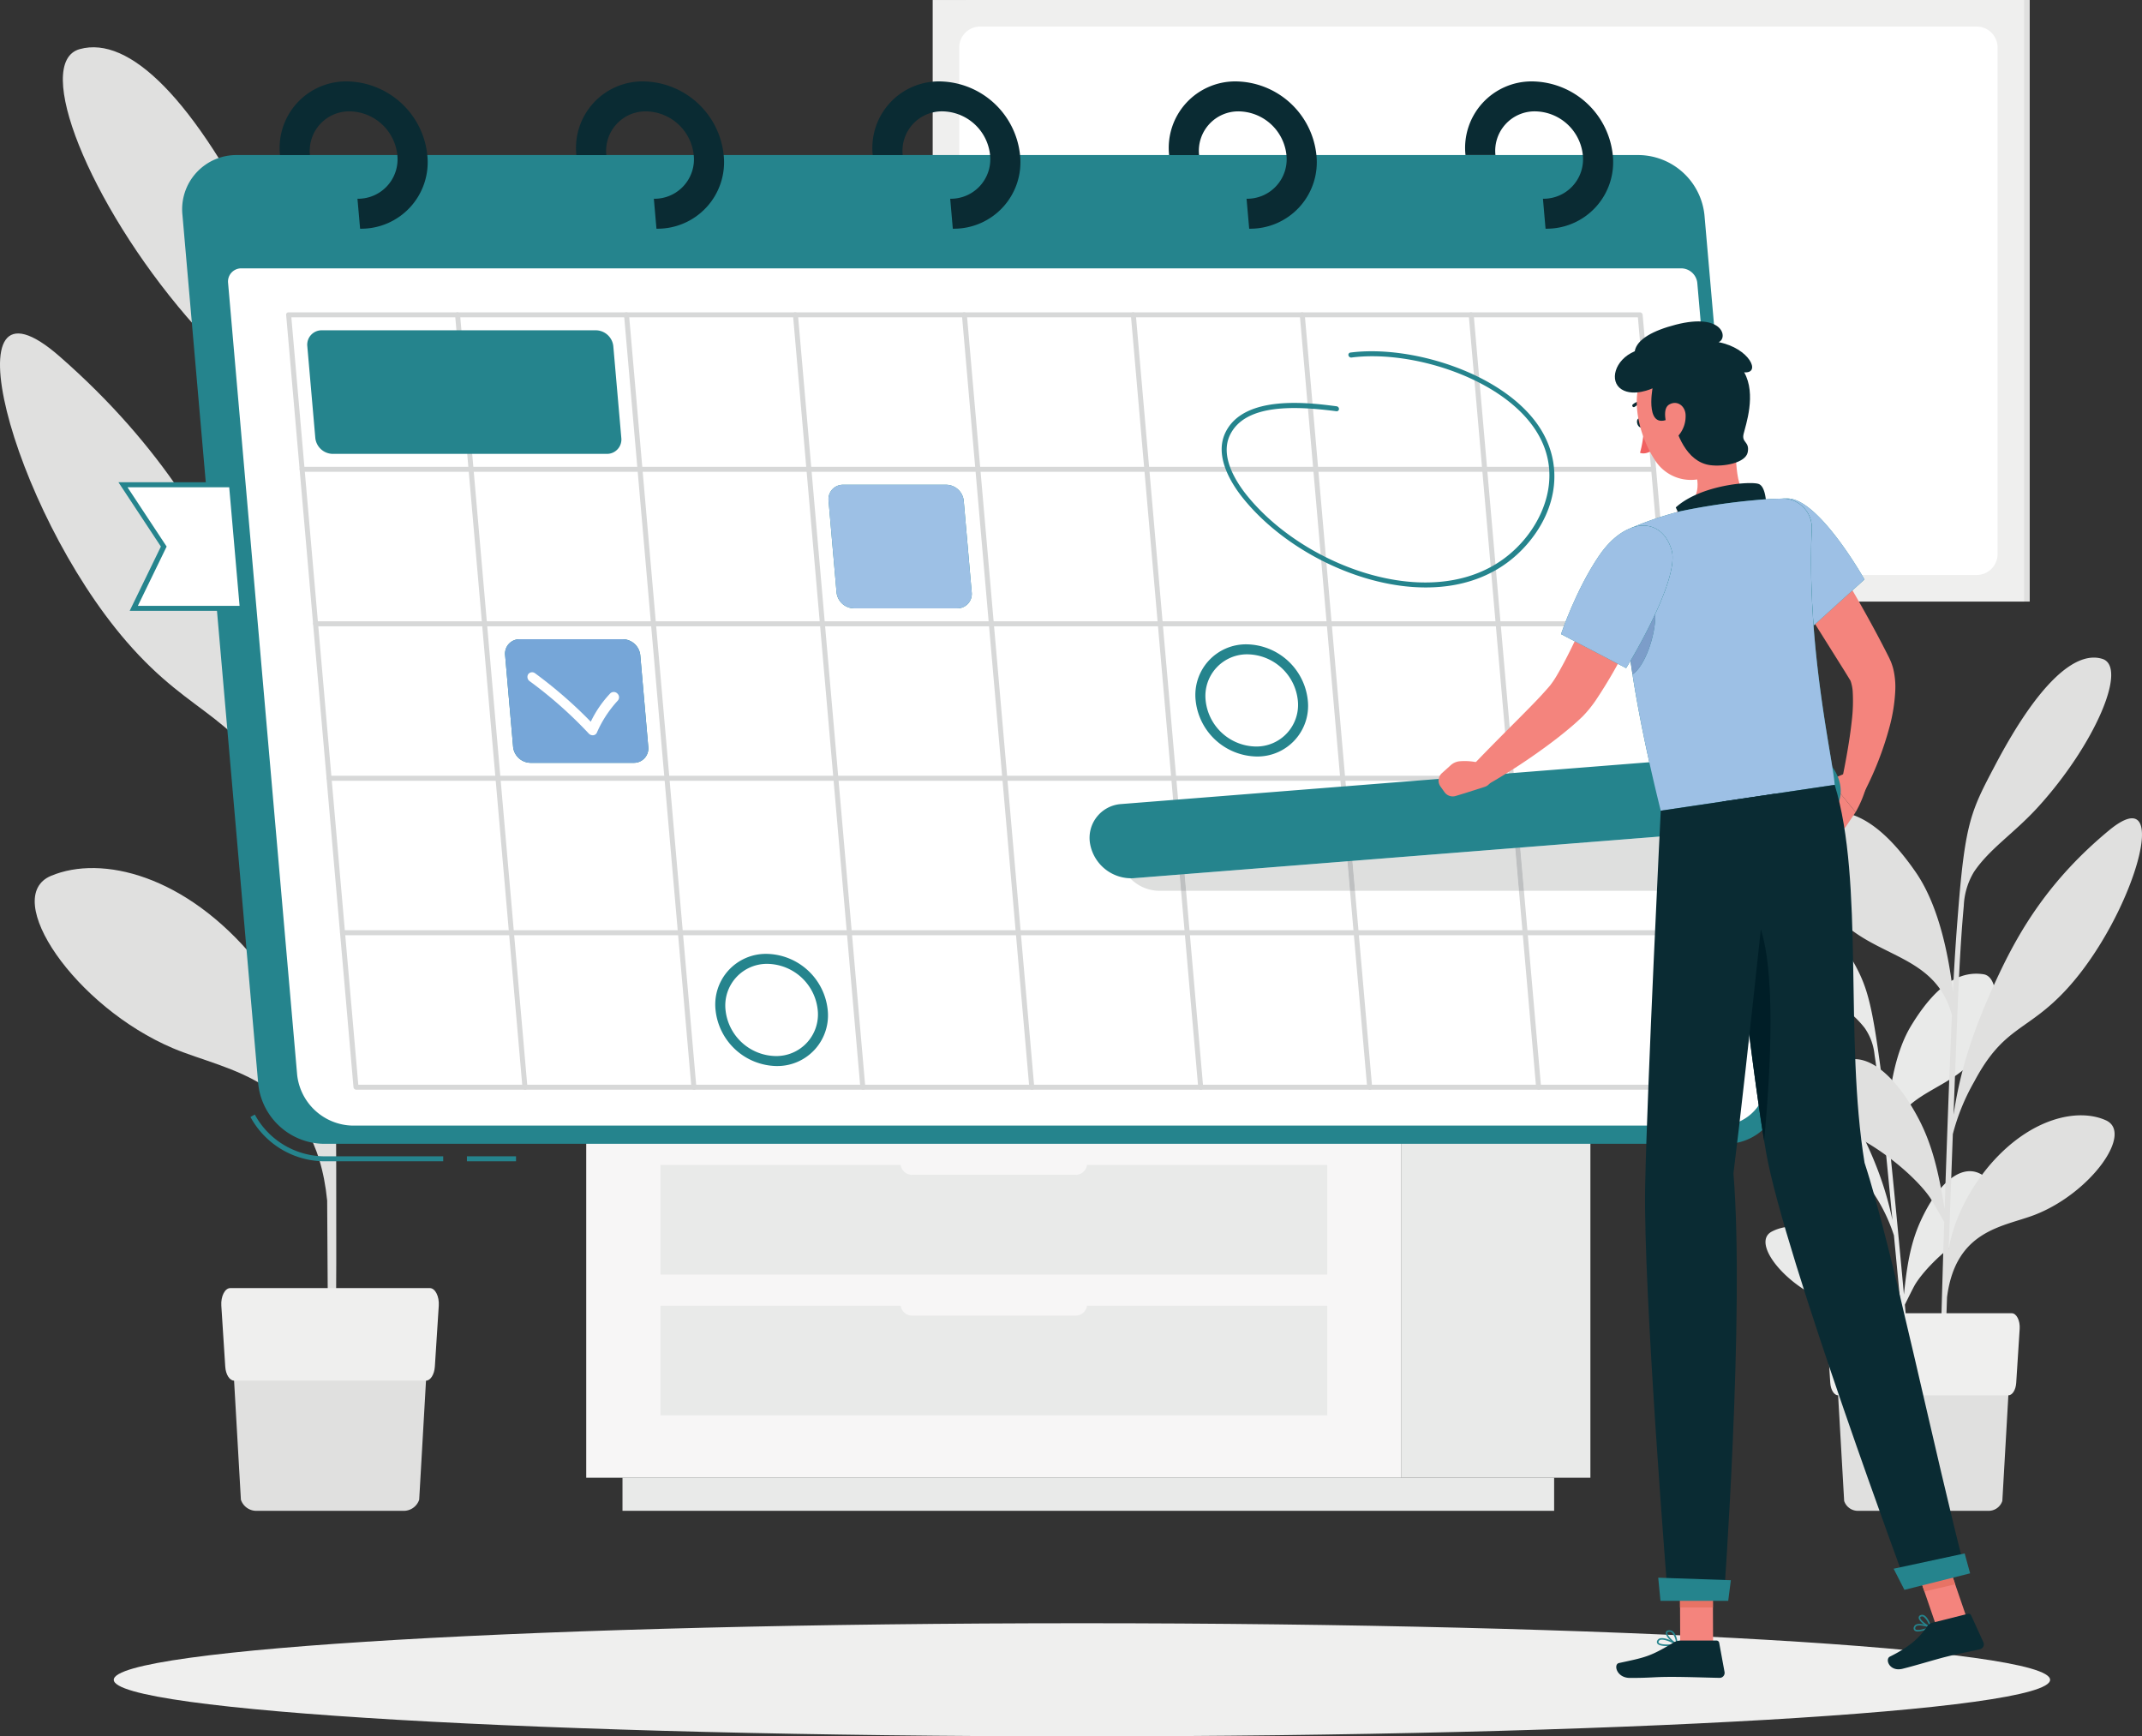 <svg xmlns="http://www.w3.org/2000/svg" width="533.994" height="432.834" viewBox="0 0 533.994 432.834">
  <rect x="0" y="0" width="533.994" height="432.834" fill="#333333" stroke="none"/>
  <g id="Group_1325" data-name="Group 1325" transform="translate(0)">
    <path id="Path_1962" data-name="Path 1962" d="M321.691-131.694c12.625-5.293,33.543-.187,50.871,20.825,8.007,9.711,15.715,23.944,17.795,38.519-.139-16.627-.3-34.494-.469-51.355-2.676-11.032-5.139-16.068-8.949-23.724-12.711-25.547-23.217-22.727-40.481-42.719-28.722-33.258-45.184-96.013-16.607-71.006,25.9,22.665,38.434,45.343,47.146,65.027,11.769,26.595,16.5,45.151,18.806,63.784-.161-15.837-.319-30.375-.453-41.594-.442-36.592-1.44-48.354-1.625-51.983-.448-8.807-3.356-13.925-4.161-15.192-6.811-10.688-17.5-17.687-27.975-29.871-24.405-28.376-38.494-63.539-26.742-66.794,12.289-3.4,28.44,12.084,46.381,48.438,10.284,20.84,12.9,25.769,14.982,66.6.181,3.549.954,16.92,1.328,35.5,2.9-19.985,8.416-39.816,18.049-53,18.554-25.386,32.666-27.81,42.954-25.386s5.97,29.078-5.632,43.324c-17.459,21.441-46.548,16.875-55.179,45.4.434,25.182.752,57.081.925,86.783,2.938-15.339,6.006-28.1,12.753-40.109,12.547-22.337,27.984-32.079,38.606-21.558,6.6,6.54-1.059,24.872-14.883,32.406C415.1-111.736,403.6-101.157,399.139-94.8c-1.039,1.483-4.484,7.165-6.452,10.432.19,36.261.158,68.269-.152,79.183l-1.849.107c.108-2.817.024-21.263-.158-45.673-3.055-30.469-24.573-32.126-38.327-37.918C327.655-99.012,309.068-126.4,321.691-131.694Z" transform="translate(-308.967 350.021)" fill="#e0e0df"/>
    <path id="Path_1963" data-name="Path 1963" d="M385.89-35.769H349.608a4.055,4.055,0,0,1-4.084-2.776l-2.576-44.987h49.6l-2.574,44.987A4.057,4.057,0,0,1,385.89-35.769Z" transform="translate(-285.47 412.382)" fill="#e0e0df"/>
    <path id="Path_1964" data-name="Path 1964" d="M392.1-66.691H344.313c-1.144,0-2.108-1.505-2.234-3.5L341.1-85.383c-.149-2.335.894-4.379,2.236-4.379h49.739c1.342,0,2.385,2.044,2.236,4.379l-.977,15.194C394.2-68.2,393.242-66.691,392.1-66.691Z" transform="translate(-285.926 410.857)" fill="#efefee"/>
    <path id="Path_1965" data-name="Path 1965" d="M157.562-34.324h-47.1V-123.1h47.1Z" transform="translate(238.92 402.695)" fill="#e9eae9"/>
    <path id="Path_1966" data-name="Path 1966" d="M349.984-43.542H117.73v-8.242H349.984Z" transform="translate(37.455 420.155)" fill="#e9eae9"/>
    <path id="Path_1967" data-name="Path 1967" d="M351.542-34.324H148.3V-123.1H351.542Z" transform="translate(-2.156 402.695)" fill="#f7f6f6"/>
    <path id="Path_1968" data-name="Path 1968" d="M329.385-87.106H163.173v-27.315H329.385Z" transform="translate(1.485 404.819)" fill="#e9eae9"/>
    <path id="Path_1969" data-name="Path 1969" d="M329.385-58.91H163.173V-86.228H329.385Z" transform="translate(1.485 411.722)" fill="#e9eae9"/>
    <path id="Path_1970" data-name="Path 1970" d="M214.121-111.291H254.9a2.874,2.874,0,0,0,2.864-2.866v-.121a2.873,2.873,0,0,0-2.864-2.864H214.121a2.874,2.874,0,0,0-2.866,2.864v.121A2.875,2.875,0,0,0,214.121-111.291Z" transform="translate(13.256 404.153)" fill="#f7f6f6"/>
    <path id="Path_1971" data-name="Path 1971" d="M214.121-83.1H254.9a2.873,2.873,0,0,0,2.864-2.866v-.119a2.872,2.872,0,0,0-2.864-2.864H214.121a2.873,2.873,0,0,0-2.866,2.864v.119A2.874,2.874,0,0,0,214.121-83.1Z" transform="translate(13.256 411.056)" fill="#f7f6f6"/>
    <path id="Path_1972" data-name="Path 1972" d="M357.819-121.531H148.3v-7.959h209.52Z" transform="translate(-8.433 401.13)" fill="#e9eae9"/>
    <path id="Path_1973" data-name="Path 1973" d="M158.856-121.531H105.179v-7.959h53.677Z" transform="translate(244.207 401.13)" fill="#e0e0df"/>
    <path id="Path_1974" data-name="Path 1974" d="M39.8-83.045c5.378-2.82,14.816-1.356,23.271,7.272A36.425,36.425,0,0,1,72.4-59.425c-.692-7.345-1.443-15.233-2.156-22.677a42.146,42.146,0,0,0-4.856-10.145c-6.586-10.806-11.124-9.162-19.512-17.341C31.918-123.2,22.262-150.3,35.841-140.338a78.348,78.348,0,0,1,23.3,26.947c6.212,11.308,9.006,19.327,10.733,27.474-.672-6.991-1.295-13.411-1.78-18.364-1.583-16.153-2.471-21.314-2.69-22.91a14.11,14.11,0,0,0-2.416-6.557c-3.416-4.465-8.4-7.152-13.5-12.138C37.63-157.5,30.069-172.5,35.139-174.388c5.3-1.971,13.027,4.26,22.336,19.645,5.335,8.818,6.68,10.9,9.148,28.864.215,1.562,1.064,7.44,1.936,15.635.524-8.942,2.207-17.914,5.964-24.1,7.236-11.924,13.38-13.531,18.018-12.85s3.743,12.623-.843,19.36c-6.9,10.138-19.93,9.225-22.661,22.157,1.146,11.111,2.5,25.2,3.7,38.316.717-6.891,1.588-12.645,4.114-18.208C81.55-95.923,88-100.815,93.095-96.567c3.167,2.639.477,11.032-5.347,14.886-5.909,3.91-10.594,9.023-12.321,12-.4.695-1.71,3.336-2.455,4.855,1.46,16.017,2.66,30.164,2.938,35l-.813.118c-.059-1.25-.8-9.4-1.8-20.179-2.508-13.35-12.08-13.265-18.378-15.3C43.676-68.828,34.422-80.228,39.8-83.045Z" transform="translate(401.906 390.05)" fill="#e9eae9"/>
    <path id="Path_1975" data-name="Path 1975" d="M74.391-100.676c-6.962-3.141-18.7-.6-28.681,10.854-4.611,5.3-9.122,13.118-10.5,21.216.326-9.272.685-19.233,1.029-28.632a52.96,52.96,0,0,1,5.345-13.1c7.47-14.057,13.287-12.326,23.214-23.219,16.515-18.117,26.632-52.868,10.322-39.351-14.784,12.253-22.111,24.714-27.263,35.56-6.961,14.655-9.877,24.934-11.441,35.29.326-8.83.632-16.935.875-23.189.792-20.4,1.525-26.944,1.682-28.965a17.744,17.744,0,0,1,2.548-8.41c3.959-5.859,10.022-9.6,16.047-16.241C71.6-194.321,79.987-213.72,73.48-215.711c-6.8-2.08-16.041,6.315-26.59,26.321-6.046,11.467-7.58,14.179-9.35,36.918-.153,1.977-.784,9.422-1.271,19.775-1.322-11.189-4.1-22.331-9.274-29.824-9.967-14.436-17.8-16-23.575-14.8s-3.766,16.128,2.492,24.247c9.417,12.217,25.707,10.106,30.094,26.142-.617,14.036-1.272,31.821-1.812,48.382-1.409-8.6-2.929-15.758-6.513-22.558-6.664-12.644-15.126-18.309-21.208-12.6-3.781,3.549.219,13.887,7.816,18.294C22-90.941,28.259-84.87,30.649-81.26c.558.842,2.394,4.063,3.442,5.914-.649,20.219-1.108,38.07-1.1,44.161l1.031.087c-.02-1.573.3-11.857.769-25.468,2.16-16.946,14.185-17.548,21.941-20.573C70.577-82.537,81.352-97.535,74.391-100.676Z" transform="translate(450.598 379.944)" fill="#e0e0df"/>
    <path id="Path_1976" data-name="Path 1976" d="M64.23-36.829H32.045a3.6,3.6,0,0,1-3.624-2.462L26.135-79.2h44L67.854-39.292A3.6,3.6,0,0,1,64.23-36.829Z" transform="translate(431.322 413.443)" fill="#e0e0df"/>
    <path id="Path_1977" data-name="Path 1977" d="M69.737-64.259H27.347c-1.016,0-1.87-1.336-1.983-3.1L24.5-80.842c-.132-2.071.793-3.885,1.984-3.885H70.6c1.191,0,2.116,1.814,1.983,3.885l-.866,13.48C71.606-65.6,70.752-64.259,69.737-64.259Z" transform="translate(430.917 412.089)" fill="#efefee"/>
    <path id="Path_1978" data-name="Path 1978" d="M287.686-197.75H22.484V-347.7h265.2Z" transform="translate(218.319 347.703)" fill="#e0e0df"/>
    <path id="Path_1979" data-name="Path 1979" d="M295.7-197.75H23.609V-347.7H295.7Z" transform="translate(208.908 347.703)" fill="#efefee"/>
    <path id="Path_1980" data-name="Path 1980" d="M287.773-210.879v-126.3a5.208,5.208,0,0,0-5.207-5.207H34.135a5.208,5.208,0,0,0-5.207,5.207v126.3a5.207,5.207,0,0,0,5.207,5.207H282.566A5.207,5.207,0,0,0,287.773-210.879Z" transform="translate(210.211 349.005)" fill="#fff"/>
    <path id="Path_1981" data-name="Path 1981" d="M18.4-8.55c0,7.785,108.061,14.1,241.36,14.1s241.36-6.31,241.36-14.1-108.06-14.1-241.36-14.1S18.4-16.336,18.4-8.55Z" transform="translate(9.962 427.289)" fill="#efefee"/>
    <path id="Path_1982" data-name="Path 1982" d="M358.395-112.862h29.87v-1.245h-29.87A19.868,19.868,0,0,1,341.3-124.514l-1.092.6A21.123,21.123,0,0,0,358.395-112.862Z" transform="translate(-277.775 402.348)" fill="#25848d"/>
    <path id="Path_1983" data-name="Path 1983" d="M337.867-114.909H325.625v-1.245h12.242Z" transform="translate(-209.223 404.395)" fill="#25848d"/>
    <path id="Path_1984" data-name="Path 1984" d="M107.595-70.176H457.147a13.511,13.511,0,0,0,13.635-14.938l-18.892-216.6a16.677,16.677,0,0,0-16.241-14.938H86.1A13.512,13.512,0,0,0,72.46-301.716l18.893,216.6A16.678,16.678,0,0,0,107.595-70.176Z" transform="translate(-26.975 355.305)" fill="#25848d"/>
    <path id="Path_1985" data-name="Path 1985" d="M106.246-80.271H447.078a11.5,11.5,0,0,0,11.611-12.72L441.476-290.315a4.063,4.063,0,0,0-3.971-3.651H78.54a3.294,3.294,0,0,0-3.335,3.651L92.418-92.991A14.2,14.2,0,0,0,106.246-80.271Z" transform="translate(-18.344 360.86)" fill="#fff"/>
    <path id="Path_1986" data-name="Path 1986" d="M125.96-294.683a16.578,16.578,0,0,0,16.759-18.36A20.459,20.459,0,0,0,122.757-331.4,16.577,16.577,0,0,0,106-313.043h7.469a9.834,9.834,0,0,1,9.941-10.892,12.136,12.136,0,0,1,11.841,10.892,9.834,9.834,0,0,1-9.941,10.891Z" transform="translate(259.341 351.694)" fill="#0a2b33"/>
    <path id="Path_1987" data-name="Path 1987" d="M185.312-294.683a16.578,16.578,0,0,0,16.759-18.36A20.459,20.459,0,0,0,182.109-331.4a16.579,16.579,0,0,0-16.759,18.361h7.469a9.835,9.835,0,0,1,9.941-10.892A12.136,12.136,0,0,1,194.6-313.043a9.834,9.834,0,0,1-9.943,10.891Z" transform="translate(126.107 351.694)" fill="#0a2b33"/>
    <path id="Path_1988" data-name="Path 1988" d="M244.664-294.683a16.577,16.577,0,0,0,16.759-18.36A20.458,20.458,0,0,0,241.461-331.4,16.579,16.579,0,0,0,224.7-313.043h7.469a9.835,9.835,0,0,1,9.941-10.892,12.134,12.134,0,0,1,11.842,10.892,9.833,9.833,0,0,1-9.941,10.891Z" transform="translate(-7.129 351.694)" fill="#0a2b33"/>
    <path id="Path_1989" data-name="Path 1989" d="M304.015-294.683a16.578,16.578,0,0,0,16.759-18.36A20.458,20.458,0,0,0,300.812-331.4a16.58,16.58,0,0,0-16.759,18.361h7.469a9.835,9.835,0,0,1,9.943-10.892,12.136,12.136,0,0,1,11.841,10.892,9.834,9.834,0,0,1-9.941,10.891Z" transform="translate(-140.362 351.694)" fill="#0a2b33"/>
    <path id="Path_1990" data-name="Path 1990" d="M363.367-294.683a16.576,16.576,0,0,0,16.758-18.36A20.457,20.457,0,0,0,360.164-331.4,16.579,16.579,0,0,0,343.4-313.043h7.469a9.835,9.835,0,0,1,9.941-10.892,12.136,12.136,0,0,1,11.841,10.892,9.833,9.833,0,0,1-9.94,10.891Z" transform="translate(-273.597 351.694)" fill="#0a2b33"/>
    <path id="Path_1991" data-name="Path 1991" d="M440.18-92.623H104.5L87.81-283.909H423.5Zm-336.2,1.245H440.91a.562.562,0,0,0,.569-.622L424.686-284.532a.692.692,0,0,0-.676-.622H87.08a.562.562,0,0,0-.569.622L103.3-92A.694.694,0,0,0,103.981-91.378Z" transform="translate(-15.177 363.017)" fill="#d7d8d8"/>
    <path id="Path_1992" data-name="Path 1992" d="M89.887-160.179h336.93a.561.561,0,0,0,.568-.622.692.692,0,0,0-.676-.622H89.779a.562.562,0,0,0-.569.622A.692.692,0,0,0,89.887-160.179Z" transform="translate(-4.441 393.311)" fill="#d7d8d8"/>
    <path id="Path_1993" data-name="Path 1993" d="M92.585-191.112h336.93a.56.56,0,0,0,.568-.621.692.692,0,0,0-.676-.624H92.477a.562.562,0,0,0-.569.624A.691.691,0,0,0,92.585-191.112Z" transform="translate(-10.498 385.737)" fill="#d7d8d8"/>
    <path id="Path_1994" data-name="Path 1994" d="M95.283-222.044h336.93a.561.561,0,0,0,.568-.622.691.691,0,0,0-.676-.622H95.174a.561.561,0,0,0-.568.622A.692.692,0,0,0,95.283-222.044Z" transform="translate(-16.555 378.164)" fill="#d7d8d8"/>
    <path id="Path_1995" data-name="Path 1995" d="M97.981-252.977H434.911a.561.561,0,0,0,.568-.622.692.692,0,0,0-.676-.622H97.872a.561.561,0,0,0-.568.622A.691.691,0,0,0,97.981-252.977Z" transform="translate(-22.611 370.591)" fill="#d7d8d8"/>
    <path id="Path_1996" data-name="Path 1996" d="M340.811-91.378a.561.561,0,0,0,.568-.622L324.585-284.532a.692.692,0,0,0-.677-.622.561.561,0,0,0-.568.622L340.133-92A.693.693,0,0,0,340.811-91.378Z" transform="translate(-209.89 363.017)" fill="#d7d8d8"/>
    <path id="Path_1997" data-name="Path 1997" d="M306.978-91.378a.561.561,0,0,0,.568-.622L290.752-284.532a.692.692,0,0,0-.677-.622.561.561,0,0,0-.568.622L306.3-92A.693.693,0,0,0,306.978-91.378Z" transform="translate(-133.94 363.017)" fill="#d7d8d8"/>
    <path id="Path_1998" data-name="Path 1998" d="M273.145-91.378a.561.561,0,0,0,.568-.622L256.919-284.532a.692.692,0,0,0-.677-.622.561.561,0,0,0-.568.622L272.467-92A.693.693,0,0,0,273.145-91.378Z" transform="translate(-57.991 363.017)" fill="#d7d8d8"/>
    <path id="Path_1999" data-name="Path 1999" d="M239.312-91.378a.563.563,0,0,0,.569-.622L223.086-284.532a.692.692,0,0,0-.676-.622.562.562,0,0,0-.569.622L238.636-92A.691.691,0,0,0,239.312-91.378Z" transform="translate(17.958 363.017)" fill="#d7d8d8"/>
    <path id="Path_2000" data-name="Path 2000" d="M205.479-91.378a.561.561,0,0,0,.568-.622L189.254-284.532a.692.692,0,0,0-.676-.622.562.562,0,0,0-.569.622L204.8-92A.692.692,0,0,0,205.479-91.378Z" transform="translate(93.906 363.017)" fill="#d7d8d8"/>
    <path id="Path_2001" data-name="Path 2001" d="M171.646-91.378a.562.562,0,0,0,.569-.622L155.42-284.532a.692.692,0,0,0-.677-.622.561.561,0,0,0-.568.622L170.97-92A.692.692,0,0,0,171.646-91.378Z" transform="translate(169.857 363.017)" fill="#d7d8d8"/>
    <path id="Path_2002" data-name="Path 2002" d="M137.814-91.378a.562.562,0,0,0,.569-.622L121.588-284.532a.692.692,0,0,0-.676-.622.562.562,0,0,0-.569.622L137.138-92A.692.692,0,0,0,137.814-91.378Z" transform="translate(245.804 363.017)" fill="#d7d8d8"/>
    <path id="Path_2003" data-name="Path 2003" d="M240.689-219.823h25.733a3.591,3.591,0,0,0,3.634-3.98l-1.993-22.845a4.43,4.43,0,0,0-4.327-3.98H238a3.589,3.589,0,0,0-3.632,3.98l1.992,22.845A4.431,4.431,0,0,0,240.689-219.823Z" transform="translate(-27.81 371.471)" fill="#25848d"/>
    <path id="Path_2004" data-name="Path 2004" d="M240.69-219.823h25.733a3.581,3.581,0,0,0,3.649-3.636q0-.17-.015-.344l-1.993-22.845a4.43,4.43,0,0,0-4.327-3.98H238A3.58,3.58,0,0,0,234.355-247c0,.117,0,.237.016.356l1.992,22.845A4.431,4.431,0,0,0,240.69-219.823Z" transform="translate(-27.812 371.471)" fill="#9dc0e5"/>
    <path id="Path_2005" data-name="Path 2005" d="M383.134-219.823h27.052l-2.686-30.8H380.448l10.165,15.4Z" transform="translate(-349.788 371.471)" fill="#fff"/>
    <path id="Path_2006" data-name="Path 2006" d="M410.094-220.323H384.739l7.175-14.781-9.755-14.78h25.355ZM382.7-219.078h28.747l-2.8-32.051H379.9L390.479-235.1Z" transform="translate(-350.371 371.348)" fill="#25848d"/>
    <path id="Path_2007" data-name="Path 2007" d="M305.466-188.89H331.2a3.59,3.59,0,0,0,3.632-3.981l-1.992-22.844a4.429,4.429,0,0,0-4.327-3.98H302.78a3.59,3.59,0,0,0-3.634,3.98l1.993,22.844A4.43,4.43,0,0,0,305.466-188.89Z" transform="translate(-173.222 379.044)" fill="#25848d"/>
    <path id="Path_2008" data-name="Path 2008" d="M305.465-188.89H331.2a3.581,3.581,0,0,0,3.649-3.624c0-.117-.005-.237-.016-.357l-1.992-22.844a4.429,4.429,0,0,0-4.327-3.98H302.779a3.58,3.58,0,0,0-3.649,3.622c0,.118.005.237.015.357l1.993,22.844A4.43,4.43,0,0,0,305.465-188.89Z" transform="translate(-173.221 379.044)" fill="#76a6d8"/>
    <path id="Path_2009" data-name="Path 2009" d="M310.862-250.756H379.19a3.589,3.589,0,0,0,3.632-3.981l-1.993-22.844a4.428,4.428,0,0,0-4.327-3.98H308.174a3.59,3.59,0,0,0-3.632,3.98l1.993,22.844A4.429,4.429,0,0,0,310.862-250.756Z" transform="translate(-227.93 363.897)" fill="#25848d"/>
    <path id="Path_2010" data-name="Path 2010" d="M168.59-218.485c10.379,0,19.031-3.666,25.162-10.7,7.881-9.045,9.07-20.275,3.1-29.308-8.845-13.387-31.911-20.522-47.092-18.544a.563.563,0,0,0-.477.7.7.7,0,0,0,.743.539c14.8-1.932,37.237,4.969,45.8,17.929,6.741,10.2,2.844,21.064-3.05,27.827-8.228,9.445-19.456,10.767-27.424,10.209-15.176-1.058-31.8-9.731-41.37-21.579-2.675-3.315-6.788-9.671-4.269-15,3.725-7.88,16.149-7.343,26.557-6a.566.566,0,0,0,.651-.536.693.693,0,0,0-.6-.7c-6.94-.9-23.2-3-27.749,6.624-2.8,5.928,1.592,12.778,4.463,16.334,9.794,12.132,26.809,21.012,42.336,22.093Q167.008-218.485,168.59-218.485Z" transform="translate(186.884 364.924)" fill="#25848d"/>
    <path id="Path_2011" data-name="Path 2011" d="M321.269-197.378l.108,0A1.115,1.115,0,0,0,322.3-198a28.62,28.62,0,0,1,5.213-8,1.243,1.243,0,0,0-.067-1.759,1.256,1.256,0,0,0-1.766-.086,27.574,27.574,0,0,0-4.887,7.091,111.218,111.218,0,0,0-13.854-12.053,1.209,1.209,0,0,0-1.73.2,1.283,1.283,0,0,0,.355,1.748,106.212,106.212,0,0,1,14.718,13.035A1.366,1.366,0,0,0,321.269-197.378Z" transform="translate(-173.518 380.664)" fill="#fff"/>
    <path id="Path_2012" data-name="Path 2012" d="M276.2-154.2a12.8,12.8,0,0,1,12.492,11.49A10.374,10.374,0,0,1,278.2-131.219a12.8,12.8,0,0,1-12.491-11.489A10.374,10.374,0,0,1,276.2-154.2Zm2.222,25.468a12.621,12.621,0,0,0,12.76-13.978,15.576,15.576,0,0,0-15.2-13.98,12.622,12.622,0,0,0-12.76,13.98A15.574,15.574,0,0,0,278.419-128.729Z" transform="translate(-84.838 394.471)" fill="#25848d"/>
    <path id="Path_2013" data-name="Path 2013" d="M180.048-216.184a12.8,12.8,0,0,1,12.492,11.49,10.375,10.375,0,0,1-10.488,11.49,12.8,12.8,0,0,1-12.491-11.49A10.374,10.374,0,0,1,180.048-216.184Zm2.222,25.469a12.622,12.622,0,0,0,12.76-13.98,15.575,15.575,0,0,0-15.2-13.98,12.621,12.621,0,0,0-12.76,13.98A15.575,15.575,0,0,0,182.27-190.715Z" transform="translate(131.001 379.294)" fill="#25848d"/>
    <path id="Path_2014" data-name="Path 2014" d="M131.988-167.222h5.466l-.354-4.047-11.461.907c-.249.02-.5.03-.746.03h-.119A10.211,10.211,0,0,0,131.988-167.222Zm6.711,0H179.57l-.642-7.359-40.592,3.214Zm42.117,0h40.87l-.931-10.671-40.59,3.214Z" transform="translate(156.985 389.279)" fill="#dedfde"/>
    <path id="Path_2015" data-name="Path 2015" d="M191.793-168.506h1.245l-.362-4.145-1.236.1Z" transform="translate(102.646 390.562)" fill="#bec0c1"/>
    <path id="Path_2016" data-name="Path 2016" d="M158.248-167.854h1.245l-.651-7.457-1.236.1Z" transform="translate(178.307 389.911)" fill="#bec0c1"/>
    <path id="Path_2017" data-name="Path 2017" d="M87-166.488H125.39a8.938,8.938,0,0,0,2.45-.337l-1.19-13.646-40.591,3.214Zm42.048-.78a8.449,8.449,0,0,0,4.866-8.556,10.023,10.023,0,0,0-1.947-5.068l-4.079.324Z" transform="translate(292.917 388.545)" fill="#dedfde"/>
    <path id="Path_2018" data-name="Path 2018" d="M91.186-166.889a8.343,8.343,0,0,0,1.206-.443l-1.16-13.3-1.236.1Z" transform="translate(329.57 388.608)" fill="#bec0c1"/>
    <path id="Path_2019" data-name="Path 2019" d="M124.705-167.2h1.245l-.94-10.769-1.236.1Z" transform="translate(253.966 389.259)" fill="#bec0c1"/>
    <path id="Path_2020" data-name="Path 2020" d="M60.021-193.154l-4.854,2.085,6.514,7.974a27.685,27.685,0,0,0,2.634-6.291,2.549,2.549,0,0,0-1.805-3.107Z" transform="translate(400.921 385.542)" fill="#f4847d"/>
    <path id="Path_2021" data-name="Path 2021" d="M57.909-182.917l2.913,3.234a2.175,2.175,0,0,0,3.418-.24l2.415-3.581-6.514-7.974-2.623,6.268A2.174,2.174,0,0,0,57.909-182.917Z" transform="translate(395.948 385.952)" fill="#f4847d"/>
    <path id="Path_2022" data-name="Path 2022" d="M71.336-165.58l168.355-13.331a8.443,8.443,0,0,0,7.759-9.979,10.422,10.422,0,0,0-10.856-8.506L68.239-184.065a8.445,8.445,0,0,0-7.759,9.98A10.423,10.423,0,0,0,71.336-165.58Z" transform="translate(211.288 384.497)" fill="#25848d"/>
    <path id="Path_2023" data-name="Path 2023" d="M131.337-234.954c-2.1,4.748-4.26,9.613-6.443,14.348-2.173,4.717-4.423,9.528-6.84,13.632a21.81,21.81,0,0,1-1.709,2.544c-.746.885-1.575,1.794-2.431,2.727-1.728,1.851-3.578,3.707-5.429,5.577-3.717,3.722-7.508,7.505-11.19,11.368l3.769,4.864a151.8,151.8,0,0,0,13.694-8.884c2.217-1.6,4.389-3.275,6.55-5.1,1.088-.9,2.159-1.876,3.249-2.935a30.817,30.817,0,0,0,3.127-3.845,122.9,122.9,0,0,0,8.374-14.6c2.436-4.91,4.661-9.806,6.737-14.9Z" transform="translate(270.083 375.308)" fill="#f4847d"/>
    <path id="Path_2024" data-name="Path 2024" d="M49.4-234.21c2.822,4.618,5.726,9.26,8.623,13.859l8.649,13.788,1.056,1.722.132.215.065.106.01.021.06.076.162.3a9.968,9.968,0,0,1,.529,2.59,40.857,40.857,0,0,1-.214,7.219c-.543,5.086-1.544,10.448-2.613,15.639l5.767,2.145a81.069,81.069,0,0,0,6.218-16.035A42.333,42.333,0,0,0,79.3-201.7a19.471,19.471,0,0,0-.53-5.546,16.366,16.366,0,0,0-.544-1.631l-.381-.854-.161-.33-.118-.235-.952-1.87c-2.552-4.967-5.246-9.809-8.024-14.591s-5.663-9.472-8.708-14.125Z" transform="translate(393.185 373.858)" fill="#f4847d"/>
    <path id="Path_2025" data-name="Path 2025" d="M101.364-263.088c.23.62.095,1.259-.3,1.424s-.909-.2-1.139-.822-.095-1.257.3-1.423S101.134-263.708,101.364-263.088Z" transform="translate(308.275 368.209)" fill="#0a2b33"/>
    <path id="Path_2026" data-name="Path 2026" d="M98.966-262.265a24.875,24.875,0,0,1-.941,6.518c1.46.574,3.12-.661,3.12-.661Z" transform="translate(310.823 368.621)" fill="#f16060"/>
    <path id="Path_2027" data-name="Path 2027" d="M99.43-265.869l.208-.1a3.033,3.033,0,0,1,2.718-.59.388.388,0,0,0,.471-.283.388.388,0,0,0-.284-.469,3.8,3.8,0,0,0-3.438.778.386.386,0,0,0-.015.545A.379.379,0,0,0,99.43-265.869Z" transform="translate(307.937 367.356)" fill="#0a2b33"/>
    <path id="Path_2028" data-name="Path 2028" d="M94.049-262.273c.776,6.7-.5,15.136,4.083,18.5,0,0-.96,6.293-11.979,7.93-12.117,1.8-6.452-5.19-6.452-5.19,6.44-2.571,5.729-7.48,4.069-11.944Z" transform="translate(338.293 368.619)" fill="#f4847d"/>
    <path id="Path_2029" data-name="Path 2029" d="M97.777-242.328c.156-3.092-.015-7.75-1.916-8.423-2.091-.738-14.458.245-20.656,5.859a19.64,19.64,0,0,1,2.115,9.041Z" transform="translate(342.553 371.388)" fill="#0a2b33"/>
    <path id="Path_2030" data-name="Path 2030" d="M45.9-21.684c-1.143.5-2.771.9-3.208.544-.042-.035-.169-.141-.065-.5A.565.565,0,0,1,42.935-22C43.6-22.32,45.039-21.966,45.9-21.684Zm-2.624,1.067a8.775,8.775,0,0,0,3.219-.921l.1-.183-.123-.171c-.1-.041-2.6-1-3.707-.452a.94.94,0,0,0-.513.6.787.787,0,0,0,.19.907A1.308,1.308,0,0,0,43.271-20.617Z" transform="translate(434.875 427.322)" fill="#25848d"/>
    <path id="Path_2031" data-name="Path 2031" d="M43.067-23.947l.312.078a4.562,4.562,0,0,1,1.468,2.286c-.936-.415-2.227-1.483-2.258-2.037,0-.056-.01-.184.24-.28Zm2.089,2.877.138-.06.047-.189c-.027-.1-.7-2.363-1.79-2.9a1.03,1.03,0,0,0-.861-.046.652.652,0,0,0-.488.663c.051.935,2,2.282,2.9,2.521Z" transform="translate(436.12 426.876)" fill="#25848d"/>
    <path id="Path_2032" data-name="Path 2032" d="M97.387-18.214c-1.542.218-3.615.189-3.97-.317-.03-.044-.111-.159.055-.432C93.969-19.78,96.18-18.847,97.387-18.214Zm-1.9.519a14.61,14.61,0,0,0,2.52-.229l.153-.158-.095-.2c-.411-.241-4.048-2.323-4.927-.883a.735.735,0,0,0-.042.856C93.427-17.839,94.438-17.695,95.489-17.695Z" transform="translate(320.084 428.018)" fill="#25848d"/>
    <path id="Path_2033" data-name="Path 2033" d="M93.886-20.857a1,1,0,0,1,.665.253,4.417,4.417,0,0,1,.978,2.533c-.986-.6-2.252-1.971-2.156-2.544.007-.049.034-.2.4-.235Zm1.871,3.322.11-.034.086-.172c0-.093-.142-2.3-1.15-3.159a1.4,1.4,0,0,0-1.072-.337c-.545.055-.7.334-.741.558-.157.95,1.707,2.679,2.688,3.127Z" transform="translate(322.296 427.633)" fill="#25848d"/>
    <path id="Path_2034" data-name="Path 2034" d="M94.177-14.687H85.982L85.9-33.666h8.2Z" transform="translate(332.889 424.591)" fill="#f4847d"/>
    <path id="Path_2035" data-name="Path 2035" d="M49.026-19.446,41.35-17.67,34.905-36.445l7.676-1.774Z" transform="translate(441.517 423.476)" fill="#f4847d"/>
    <path id="Path_2036" data-name="Path 2036" d="M42.709-22.289l8.929-2.243a.682.682,0,0,1,.793.378l3.071,6.74a1.258,1.258,0,0,1-.863,1.719c-3.13.728-4.683.926-8.609,1.912-2.416.606-7.341,2.11-10.677,2.948-3.263.819-4.474-2.384-3.171-3.029,5.84-2.891,7.754-5.335,9.34-7.607A2.06,2.06,0,0,1,42.709-22.289Z" transform="translate(438.964 426.822)" fill="#0a2b33"/>
    <path id="Path_2037" data-name="Path 2037" d="M99.616-19.183h8.95a.682.682,0,0,1,.676.561l1.338,7.284a1.245,1.245,0,0,1-1.236,1.458c-3.227-.055-7.884-.243-11.942-.243-4.745,0-4.837.259-10.4.259-3.365,0-4.166-3.4-2.747-3.711,6.465-1.4,7.691-1.552,13.363-4.968A3.918,3.918,0,0,1,99.616-19.183Z" transform="translate(319.345 428.137)" fill="#0a2b33"/>
    <path id="Path_2038" data-name="Path 2038" d="M65.251-247.855c7.789.622,18.782,20.161,18.782,20.161L69.921-214.908a123.3,123.3,0,0,1-11.963-15.736C52.413-239.509,57.286-248.492,65.251-247.855Z" transform="translate(380.77 372.142)" fill="#25848d"/>
    <path id="Path_2039" data-name="Path 2039" d="M63.358-216.2l.4-.361,9.3-8.423,3-2.714s-10.993-19.539-18.782-20.161c-.269-.022-.533-.032-.794-.032q-.452,0-.888.041h.093a7.252,7.252,0,0,1,7.233,7.274c0,.1,0,.209-.006.314-.118,2.676-.171,5.335-.171,7.964C62.733-226.748,62.974-221.337,63.358-216.2Z" transform="translate(388.757 372.142)" fill="#9dc0e5" fill-rule="evenodd"/>
    <path id="Path_2040" data-name="Path 2040" d="M63.645-204.043c1.4,9.04,3.623,20.214,7.047,33.984l43.368-6.445c-.4-6.217-7.035-33.98-5.729-63.763a7.255,7.255,0,0,0-7.4-7.586c-2.136.049-4.5.162-6.814.393a161.809,161.809,0,0,0-18.427,2.737,83.742,83.742,0,0,0-12.223,4.117s-3.111,4.569-1.437,23.571C62.365-213.282,62.881-208.983,63.645-204.043Z" transform="translate(343.328 372.15)" fill="#25848d"/>
    <path id="Path_2041" data-name="Path 2041" d="M68.763-170.059l15.384-2.287,27.979-4.158h0c-.365-5.659-5.893-29.165-5.9-55.8,0-2.629.052-5.288.171-7.964,0-.1.006-.209.006-.314a7.252,7.252,0,0,0-7.233-7.274h-.169c-2.136.049-4.5.162-6.814.393a161.809,161.809,0,0,0-18.427,2.737,83.742,83.742,0,0,0-12.223,4.117s0,0,0,0a8.664,8.664,0,0,1,2.868-.517c3.173,0,5.846,2.037,7.048,6.05a6.81,6.81,0,0,1,.249,1.944c0,3.617-1.974,8.943-4.293,13.95.127,5.562-2.7,13.241-5.695,15.131C63.12-195,65.339-183.83,68.763-170.059Z" transform="translate(345.257 372.15)" fill="#9dc0e5"/>
    <path id="Path_2042" data-name="Path 2042" d="M97.958-209.684c2.992-1.89,5.822-9.569,5.695-15.131-2.231,4.819-4.781,9.34-6.193,11.755Q97.69-211.424,97.958-209.684Z" transform="translate(309.015 377.791)" fill="#7c9dc9"/>
    <path id="Path_2043" data-name="Path 2043" d="M121.562-236.393c2.239,7.475-11.324,29.47-11.324,29.47L94.014-215.4S97.7-226.473,103.532-235C110.047-244.529,119.038-244.813,121.562-236.393Z" transform="translate(295.151 373.475)" fill="#25848d"/>
    <path id="Path_2044" data-name="Path 2044" d="M110.238-206.923s.415-.672,1.087-1.821c1.412-2.415,3.962-6.936,6.193-11.755,2.319-5.007,4.295-10.332,4.293-13.95a6.81,6.81,0,0,0-.249-1.944c-1.2-4.013-3.875-6.05-7.048-6.05-3.484,0-7.572,2.455-10.981,7.439C97.7-226.473,94.014-215.4,94.014-215.4l3.4,1.776L108.173-208Z" transform="translate(295.15 373.475)" fill="#9dc0e5"/>
    <path id="Path_2045" data-name="Path 2045" d="M85.97-23.88h0l-.041-9.782h0Z" transform="translate(341.055 424.592)" fill="#c2c4c4"/>
    <path id="Path_2046" data-name="Path 2046" d="M85.974-23.88h8.194l-.042-9.782H85.93Z" transform="translate(332.857 424.592)" fill="#e77365"/>
    <path id="Path_2047" data-name="Path 2047" d="M38.052-30.071h.006l-.647-1.881h0Z" transform="translate(449.37 425.01)" fill="#c2c4c4"/>
    <path id="Path_2048" data-name="Path 2048" d="M38.01-28.3l7.673-1.773-.645-1.881-7.626,1.916Z" transform="translate(441.739 425.011)" fill="#e77365"/>
    <path id="Path_2049" data-name="Path 2049" d="M103.059-269.6c2.374,7.805,4.154,12.239,1.824,17.725a10.579,10.579,0,0,1-18.67,1.764c-4.155-6.169-7.339-17.9-1.132-23.986A10.687,10.687,0,0,1,103.059-269.6Z" transform="translate(326.44 364.924)" fill="#f4847d"/>
    <path id="Path_2050" data-name="Path 2050" d="M92.453-259.549c.934,3.995,3.364,11.2,9.342,12.034,3.327.462,8.881-.519,9.4-3.215s-1.556-2.323-1.037-4.533,3.25-9.9.156-15.384c4.3.362,1.348-6.018-6.38-7.521,2.386-.934,1.245-7.429-10.682-4.357-5.581,1.437-9.718,3.631-10.221,6.623-5.073,2.144-6.416,7.536-3.268,9.507,3.051,1.911,7.7-.259,7.7-.259S85.313-255.192,92.453-259.549Z" transform="translate(324.508 363.461)" fill="#0a2b33"/>
    <path id="Path_2051" data-name="Path 2051" d="M96.494-264.168a7.385,7.385,0,0,1-1.535,5c-1.479,1.883-1.977,1.907-2.593-.2-.553-1.895-1.918-6.126.061-7.255C94.378-267.732,96.322-266.336,96.494-264.168Z" transform="translate(323.713 367.46)" fill="#f4847d"/>
    <path id="Path_2052" data-name="Path 2052" d="M35.262-186.379s6.728,64.265,10.928,87.727C50.791-72.956,81.4,9.7,81.4,9.7L95.957,6.041c-7.5-28.6-18.531-81.951-25.269-102.363-5.078-31.036-.026-70.041-7.447-94.215Z" transform="translate(394.141 386.183)" fill="#0a2b33"/>
    <path id="Path_2053" data-name="Path 2053" d="M34.42-32.817l2.691,5.267,16.381-4.114-1.362-4.962Z" transform="translate(437.654 423.866)" fill="#25848d"/>
    <path id="Path_2054" data-name="Path 2054" d="M76.1-118.762c-.139-.848-.28-1.727-.423-2.643h0Q75.893-120.033,76.1-118.762Z" transform="translate(363.684 403.109)" fill="#c2c4c4"/>
    <path id="Path_2055" data-name="Path 2055" d="M76.945-120.188h0c-.3-1.926-.611-4-.925-6.187,0,0,0,0,0,0C76.333-124.184,76.643-122.113,76.945-120.188Z" transform="translate(362.418 401.892)" fill="#1f67b2"/>
    <path id="Path_2056" data-name="Path 2056" d="M82.175-117.916s0,0,0,0c-1.8-12.491-3.773-28.747-5.416-42.992C78.4-146.668,80.375-130.406,82.175-117.916Z" transform="translate(356.261 393.437)" fill="#c2c4c4"/>
    <path id="Path_2057" data-name="Path 2057" d="M82.045-107.566c2.008-21.319,3.883-57.487-6.224-59.483a4.193,4.193,0,0,0-.817-.085,3.543,3.543,0,0,0-.6.051c.279,2.471.573,5.048.878,7.7,1.643,14.245,3.619,30.5,5.416,42.992.314,2.187.624,4.261.925,6.187q.215,1.374.423,2.642" transform="translate(357.741 391.913)" fill="#001e27"/>
    <path id="Path_2058" data-name="Path 2058" d="M77.4-184.528S74-115.842,73.509-90.853C73-64.863,79.227,12.2,79.227,12.2H93.11s5.244-71.459,2.412-106.314c3.351-26.556,10.379-94.65,10.379-94.65Z" transform="translate(336.622 386.617)" fill="#0a2b33"/>
    <path id="Path_2059" data-name="Path 2059" d="M135.46-195.25a15.185,15.185,0,0,1,6.646.942l1.007,1.666a2.564,2.564,0,0,1-1.415,3.769l-4.865,1.552-2.378.723a2.511,2.511,0,0,1-2.773-.941l-1.017-1.42a2.512,2.512,0,0,1,.36-3.327l2.195-1.979A3.843,3.843,0,0,1,135.46-195.25Z" transform="translate(228.439 385.017)" fill="#f4847d"/>
    <path id="Path_2060" data-name="Path 2060" d="M82.339-31.768,82.9-26H99.788l.655-5.144Z" transform="translate(331.052 425.056)" fill="#25848d"/>
  </g>
</svg>
